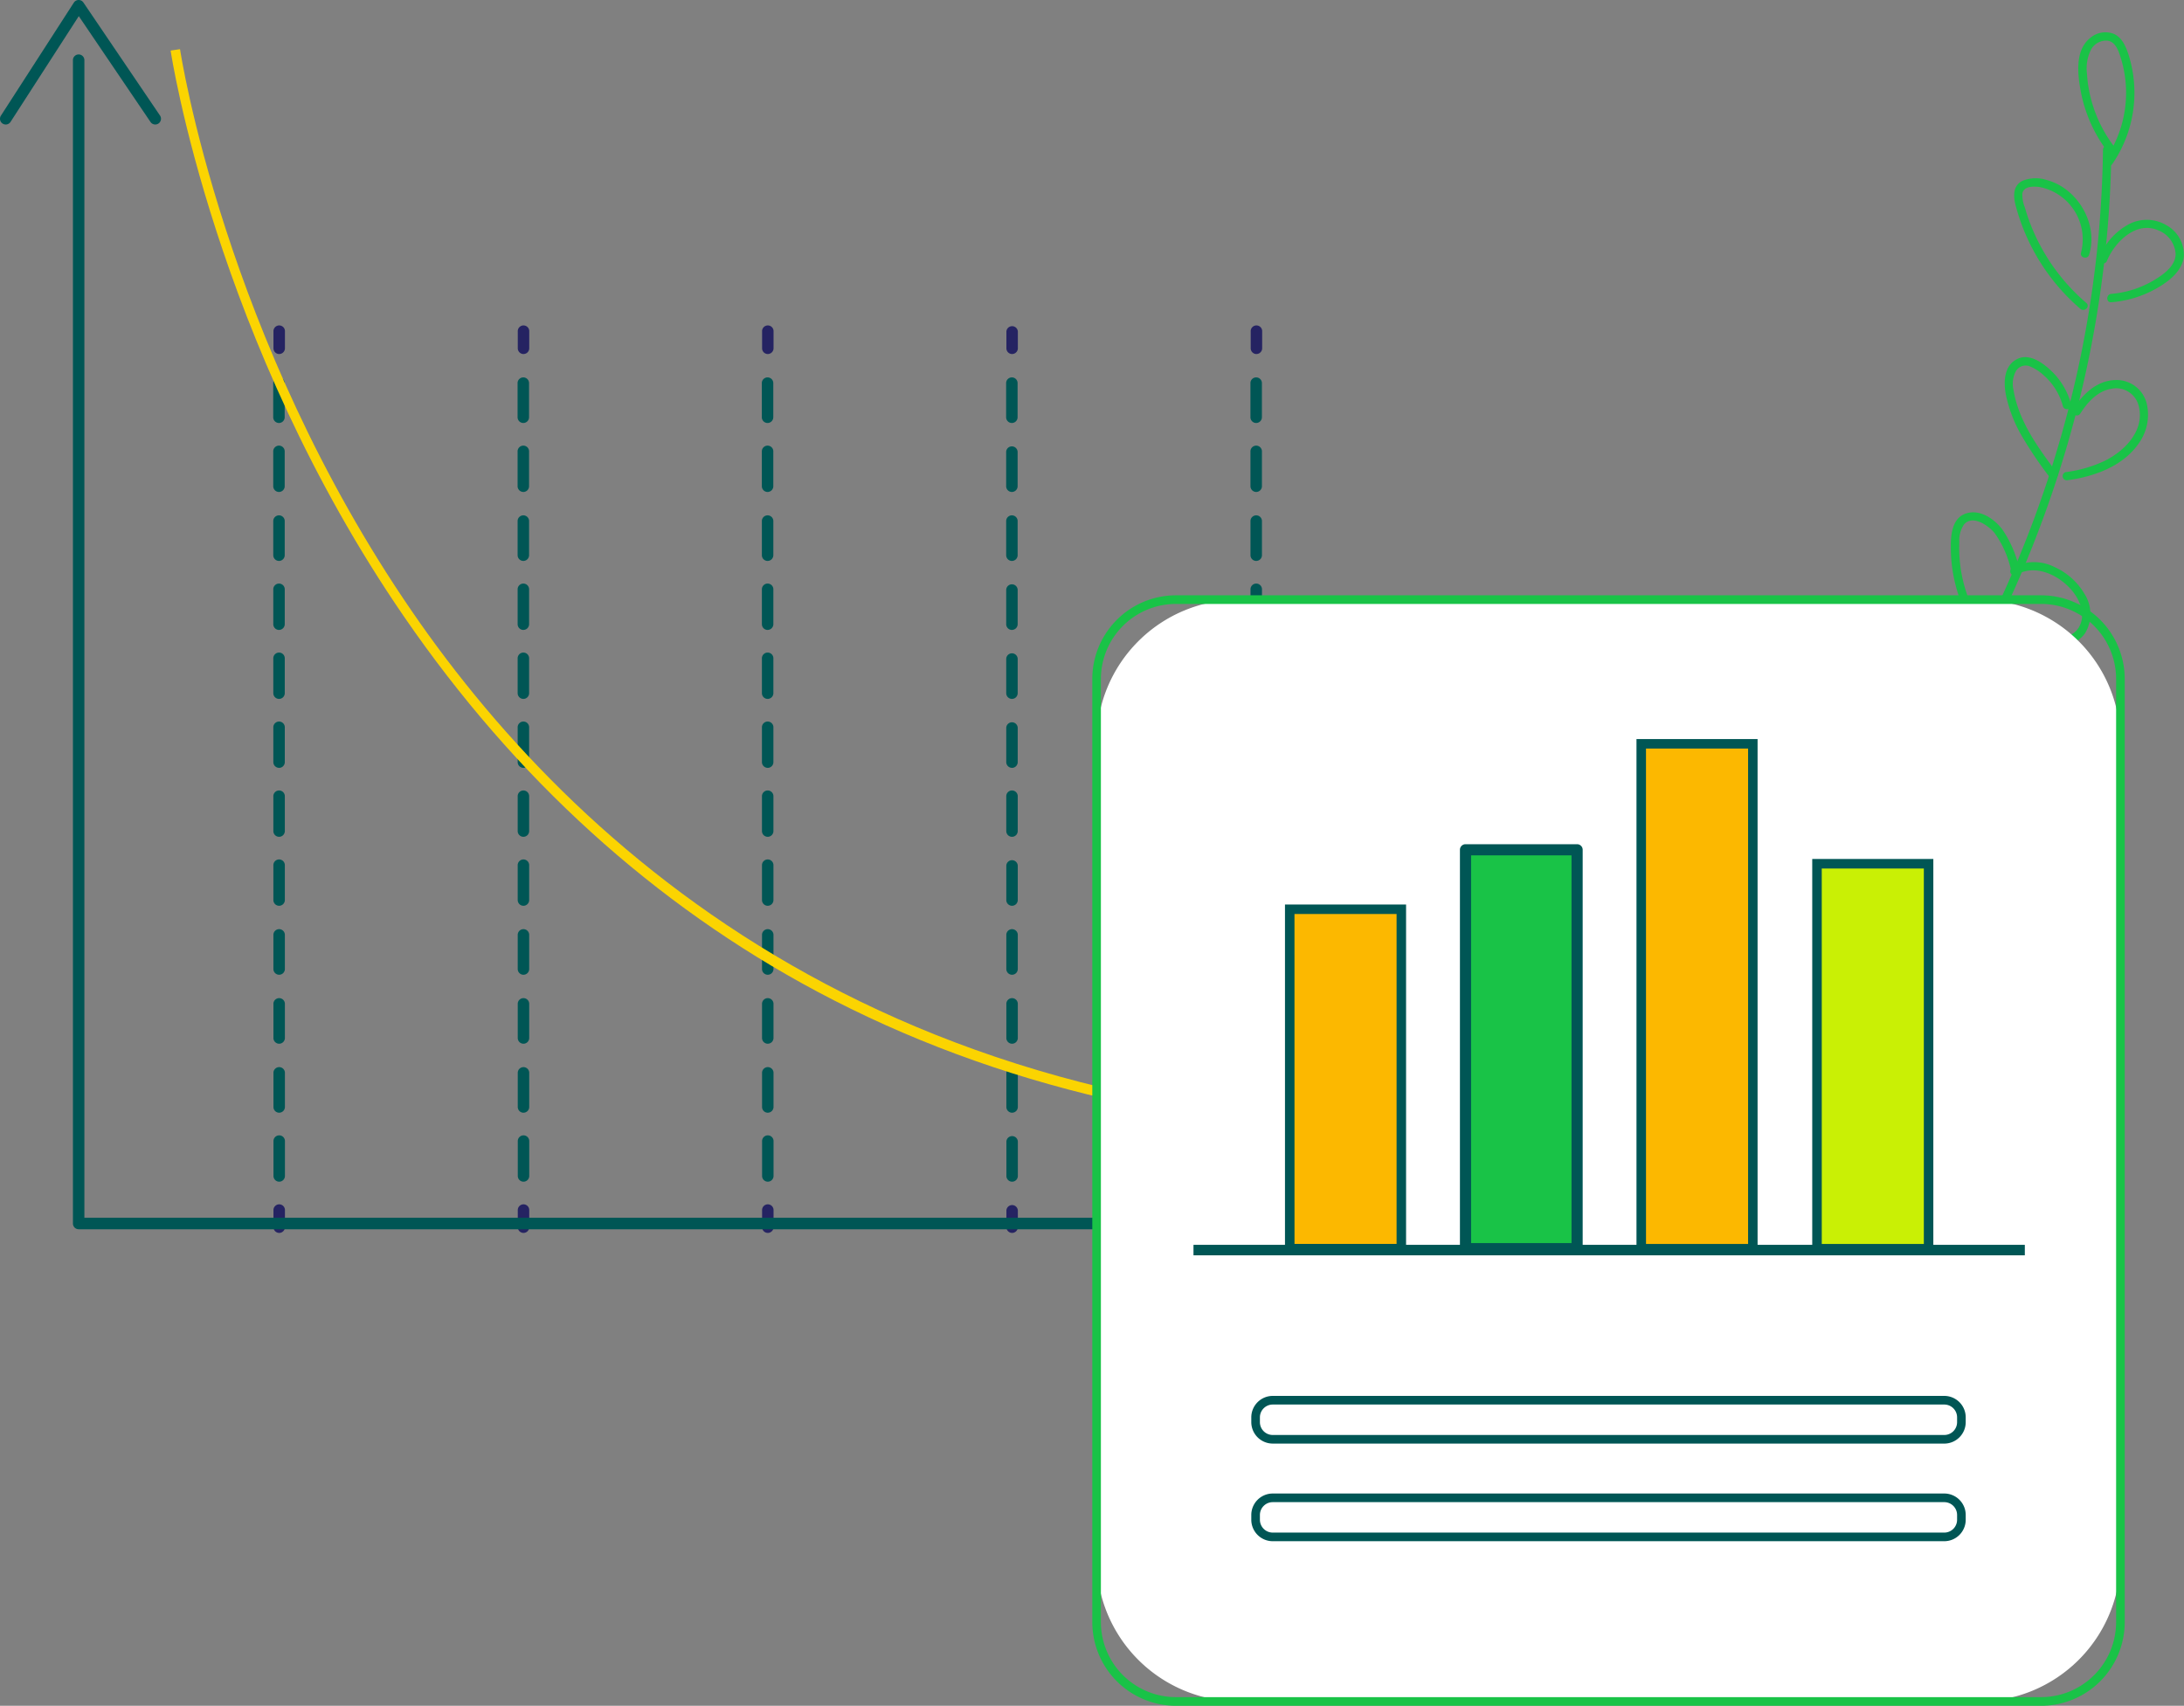 <?xml version="1.0" encoding="UTF-8"?>
<svg xmlns="http://www.w3.org/2000/svg" xmlns:xlink="http://www.w3.org/1999/xlink" width="362.141" height="282.869" viewBox="0 0 362.141 282.869">
  <rect x="0" y="0" width="362.141" height="282.869" fill="#808080" stroke="none"/>
  <defs>
    <clipPath id="clip-path">
      <rect id="Rectangle_686" data-name="Rectangle 686" width="362.141" height="282.869" fill="none"></rect>
    </clipPath>
  </defs>
  <g id="Group_742" data-name="Group 742" clip-path="url(#clip-path)">
    <path id="Path_5701" data-name="Path 5701" d="M391,29.81a181.545,181.545,0,0,1-7.193,48.342,185.648,185.648,0,0,1-19.672,44.765,188,188,0,0,1-31.627,38.75c-12.712,12.032-26.619,22.692-40.24,33.653-14,11.263-27.743,22.946-39.483,36.607q-2.2,2.565-4.3,5.219c-.546.694.429,1.683.982.981,11.266-14.316,24.961-26.483,39.025-37.968,13.695-11.183,27.835-21.845,40.932-33.74a196.441,196.441,0,0,0,32.981-38.143,186.681,186.681,0,0,0,21.027-44.162A183.646,183.646,0,0,0,392.216,36q.142-3.1.176-6.194a.694.694,0,0,0-1.388,0" transform="translate(-42.295 -4.963)" fill="#19c347"></path>
    <path id="Path_5702" data-name="Path 5702" d="M420.983,28.317A20.874,20.874,0,0,0,423.667,10.1c-.446-1.347-1.078-2.813-2.467-3.41a3.87,3.87,0,0,0-3.88.713c-2.565,2.047-2.072,6.1-1.537,8.941a23.756,23.756,0,0,0,4.665,10.2c.549.7,1.525-.285.982-.982a22.18,22.18,0,0,1-3.915-7.867,21.413,21.413,0,0,1-.717-4.345,7.007,7.007,0,0,1,.7-4.085,2.851,2.851,0,0,1,2.815-1.41c1.308.267,1.784,1.866,2.125,2.969a19.454,19.454,0,0,1-2.657,16.794c-.513.733.689,1.428,1.2.7" transform="translate(-70.743 -1.096)" fill="#19c347"></path>
    <path id="Path_5703" data-name="Path 5703" d="M414.97,48.308c1.583-5.108-1.915-11.024-7.027-12.389a5.894,5.894,0,0,0-3.983.114c-1.635.782-1.582,2.539-1.188,4.059a34.079,34.079,0,0,0,10.758,17.2c.675.579,1.661-.4.982-.981a32.872,32.872,0,0,1-9.578-13.9q-.345-.972-.627-1.964a5.608,5.608,0,0,1-.407-2.286c.211-1.253,1.912-1.214,2.866-1.074a8.829,8.829,0,0,1,6.867,10.853c-.265.855,1.074,1.221,1.338.369" transform="translate(-68.561 -6.068)" fill="#19c347"></path>
    <path id="Path_5704" data-name="Path 5704" d="M420.831,50.677c1.31-3.112,4.857-6.614,8.508-4.986a4.5,4.5,0,0,1,2.857,3.963c-.073,2-2.055,3.378-3.6,4.3a16.5,16.5,0,0,1-7.071,2.263c-.884.072-.891,1.461,0,1.387a18.089,18.089,0,0,0,7.514-2.3c2-1.144,4.221-2.806,4.515-5.267a5.588,5.588,0,0,0-2.8-5.156,6.4,6.4,0,0,0-6.308-.218,10.735,10.735,0,0,0-4.952,5.646.7.7,0,0,0,.485.854.711.711,0,0,0,.854-.485" transform="translate(-71.442 -7.483)" fill="#19c347"></path>
    <path id="Path_5705" data-name="Path 5705" d="M411.662,79.225a11.759,11.759,0,0,0-3.193-5.473c-1.422-1.372-3.684-3.078-5.727-2.07-2.292,1.129-2.3,3.953-1.863,6.11A23.222,23.222,0,0,0,403.5,84.48a65.33,65.33,0,0,0,4.611,6.807c.527.709,1.732.018,1.2-.7-2.485-3.348-5.062-6.8-6.435-10.778a17.58,17.58,0,0,1-.765-2.988,4.45,4.45,0,0,1,.369-3.065,1.871,1.871,0,0,1,2.292-.866,7.655,7.655,0,0,1,2.331,1.488,10.419,10.419,0,0,1,3.223,5.217.7.7,0,0,0,1.338-.369" transform="translate(-68.24 -12.157)" fill="#19c347"></path>
    <path id="Path_5706" data-name="Path 5706" d="M415.164,81.509c1.2-1.882,2.864-3.744,5.183-4.11a3.85,3.85,0,0,1,4.523,2.973c.96,4-2.375,7.364-5.652,8.98a21.165,21.165,0,0,1-6.482,1.873.7.7,0,0,0-.484.854.713.713,0,0,0,.854.485c4.391-.6,9.2-2.34,11.785-6.165a8.119,8.119,0,0,0,1.279-6.549,5.157,5.157,0,0,0-5.218-3.891c-3.113.095-5.408,2.375-6.984,4.851-.482.755.719,1.452,1.2.7" transform="translate(-70.211 -12.937)" fill="#19c347"></path>
    <path id="Path_5707" data-name="Path 5707" d="M401.169,111.456a18.852,18.852,0,0,0-2.758-6.235c-1.319-1.731-3.685-3.369-5.969-2.648-2.577.815-2.605,4.062-2.553,6.276a25.042,25.042,0,0,0,1.456,7.826,25.323,25.323,0,0,0,4.42,7.7c.575.685,1.552-.3.982-.982a23.534,23.534,0,0,1-5.456-16.069,4.7,4.7,0,0,1,.781-2.921c1.447-1.643,4.028.181,5.054,1.415a16.5,16.5,0,0,1,2.7,6.007.7.7,0,0,0,1.338-.369" transform="translate(-66.404 -17.44)" fill="#19c347"></path>
    <path id="Path_5708" data-name="Path 5708" d="M402.087,114.467c3.33-2.006,7.626.324,9.638,3.169,1.118,1.581,1.754,3.7.72,5.5-1.1,1.9-3.725,1.941-5.658,2.112a53.883,53.883,0,0,1-8.5.07c-.891-.062-.887,1.326,0,1.388a53.886,53.886,0,0,0,8.843-.1c2.319-.22,4.981-.426,6.388-2.557a6.19,6.19,0,0,0-.184-6.48,10.992,10.992,0,0,0-4.937-4.4,7.538,7.538,0,0,0-7.007.1.694.694,0,0,0,.7,1.2" transform="translate(-67.722 -19.136)" fill="#19c347"></path>
    <path id="Path_5709" data-name="Path 5709" d="M385.563,142.745a14.28,14.28,0,0,0-1.226-6.523c-.75-1.687-2.033-3.9-4.153-3.875-1.865.018-3.057,1.76-3.668,3.321a16.75,16.75,0,0,0-.947,6.441,19.624,19.624,0,0,0,1.694,7.384c.361.816,1.557.11,1.2-.7a17.923,17.923,0,0,1-1.085-11.1c.3-1.332.816-3.188,2.192-3.812,1.628-.739,2.788,1.432,3.358,2.591a12.776,12.776,0,0,1,1.25,6.278c-.045.893,1.343.89,1.388,0" transform="translate(-63.965 -22.541)" fill="#252362"></path>
    <path id="Path_5710" data-name="Path 5710" d="M387.651,145.4a10.642,10.642,0,0,1,10.585,3.047c1.389,1.515,2.561,3.78,1.988,5.879a4.921,4.921,0,0,1-4.235,3.215c-2.737.4-5.426-.963-7.8-2.132-.8-.392-1.5.8-.7,1.2,2.5,1.228,5.243,2.583,8.113,2.363a6.784,6.784,0,0,0,5.521-3.174c1.277-2.34.446-5.2-1.02-7.243a11.891,11.891,0,0,0-5.253-4.062,11.715,11.715,0,0,0-7.563-.43.7.7,0,0,0,.369,1.338" transform="translate(-65.879 -24.463)" fill="#252362"></path>
    <path id="Path_5711" data-name="Path 5711" d="M361.571,169.737a10.943,10.943,0,0,0,.049-6.613,6.352,6.352,0,0,0-4.006-3.995,4.925,4.925,0,0,0-5.086,1.049c-1.422,1.464-1.662,3.613-1.589,5.56.11,2.907.515,5.824.79,8.721.084.881,1.473.89,1.388,0q-.331-3.491-.662-6.981a10.962,10.962,0,0,1,.306-5.161,3.319,3.319,0,0,1,3.606-2.059,4.846,4.846,0,0,1,3.7,2.728,9.105,9.105,0,0,1,.165,6.383.7.7,0,0,0,1.338.369" transform="translate(-59.77 -27.055)" fill="#252362"></path>
    <path id="Path_5712" data-name="Path 5712" d="M365.021,176.889a8.73,8.73,0,0,1,5.989,1.039c1.584.835,3.306,2.044,3.78,3.874a4.825,4.825,0,0,1-1.4,4.377,7.291,7.291,0,0,1-4.839,2.219,22.862,22.862,0,0,1-7.466-1.049.694.694,0,0,0-.368,1.338c4.456,1.139,9.924,2.281,13.54-1.408a6.428,6.428,0,0,0,1.98-5.307c-.316-2.18-2.025-3.763-3.826-4.848a10.549,10.549,0,0,0-7.756-1.573c-.87.2-.5,1.541.369,1.338" transform="translate(-61.353 -29.863)" fill="#252362"></path>
    <path id="Path_5713" data-name="Path 5713" d="M336.909,194.237a14.268,14.268,0,0,0-2.162-6.272,7.3,7.3,0,0,0-4.877-3.106,5.438,5.438,0,0,0-4.979,2.029,13.441,13.441,0,0,0-2.346,5.41,45.17,45.17,0,0,0-1.214,8.443c-.044.893,1.344.891,1.388,0a42.981,42.981,0,0,1,.849-6.68,18.276,18.276,0,0,1,1.7-5.264,4.545,4.545,0,0,1,3.69-2.606,5.61,5.61,0,0,1,4.419,2.24,12.789,12.789,0,0,1,2.2,6.176c.129.88,1.466.506,1.338-.369" transform="translate(-54.729 -31.477)" fill="#252362"></path>
    <path id="Path_5714" data-name="Path 5714" d="M339.845,201.59c2.16-.455,4.25.7,6.059,1.739,1.376.792,3.117,1.788,3.684,3.374.6,1.667-.659,3.017-2.021,3.773a13.244,13.244,0,0,1-5.7,1.389,17.511,17.511,0,0,1-7.074-1.127c-.836-.316-1.2,1.025-.369,1.338a18.563,18.563,0,0,0,7.34,1.181,14.606,14.606,0,0,0,6.642-1.664c1.7-.988,3.017-2.68,2.649-4.739-.358-2.006-2.219-3.378-3.848-4.367-2.312-1.4-4.947-2.821-7.735-2.235-.873.184-.5,1.522.369,1.338" transform="translate(-56.88 -34.084)" fill="#252362"></path>
    <path id="Path_5715" data-name="Path 5715" d="M304.156,223.788c3.36-3.131,4.078-8.95.968-12.512a4.79,4.79,0,0,0-6.061-1.175,10,10,0,0,0-3.973,5.419,29.727,29.727,0,0,0-1.772,9.792.694.694,0,0,0,1.388,0,28.519,28.519,0,0,1,1.113-7.558,12.7,12.7,0,0,1,2.847-5.6c1.362-1.366,3.285-1.81,4.869-.505a6.777,6.777,0,0,1,2.187,5.252,8.13,8.13,0,0,1-2.546,5.9c-.655.611.329,1.59.982.982" transform="translate(-49.958 -35.679)" fill="#252362"></path>
    <path id="Path_5716" data-name="Path 5716" d="M308.051,229.867a15.29,15.29,0,0,1,8.228.928,7.773,7.773,0,0,1,4.521,5.529,5.283,5.283,0,0,1-2.518,5.854c-2.134,1.162-4.825.891-7.1.354a41.562,41.562,0,0,1-9.818-3.925c-.788-.421-1.489.777-.7,1.2a44.785,44.785,0,0,0,9.741,3.964c2.662.685,5.673.982,8.233-.22a6.515,6.515,0,0,0,3.652-6.5,8.925,8.925,0,0,0-4.059-6.763c-2.974-1.934-6.744-2.224-10.181-1.81-.875.105-.886,1.5,0,1.388" transform="translate(-51.15 -38.887)" fill="#252362"></path>
    <path id="Path_5717" data-name="Path 5717" d="M55.608,69.8a.952.952,0,0,1-.952-.952V66.07a.952.952,0,1,1,1.9,0v2.775a.952.952,0,0,1-.952.952" transform="translate(-9.309 -11.091)" fill="#252362"></path>
    <path id="Path_5718" data-name="Path 5718" d="M55.608,208.792a.952.952,0,0,1-.952-.952v-5.718a.952.952,0,1,1,1.9,0v5.718a.952.952,0,0,1-.952.952m0-11.438a.951.951,0,0,1-.952-.951v-5.719a.952.952,0,0,1,1.9,0V196.4a.951.951,0,0,1-.952.951m0-11.437a.952.952,0,0,1-.952-.952v-5.719a.952.952,0,0,1,1.9,0v5.719a.952.952,0,0,1-.952.952m0-11.438a.951.951,0,0,1-.952-.951v-5.72a.952.952,0,0,1,1.9,0v5.72a.951.951,0,0,1-.952.951m0-11.438a.951.951,0,0,1-.952-.951v-5.719a.952.952,0,1,1,1.9,0v5.719a.951.951,0,0,1-.952.951m0-11.437a.952.952,0,0,1-.952-.952v-5.719a.952.952,0,1,1,1.9,0v5.719a.952.952,0,0,1-.952.952m0-11.438a.952.952,0,0,1-.952-.952V133.5a.952.952,0,1,1,1.9,0v5.718a.952.952,0,0,1-.952.952m0-11.438a.951.951,0,0,1-.952-.951v-5.719a.952.952,0,1,1,1.9,0v5.719a.951.951,0,0,1-.952.951m0-11.437a.952.952,0,0,1-.952-.952V110.62a.952.952,0,1,1,1.9,0v5.719a.952.952,0,0,1-.952.952m0-11.438a.952.952,0,0,1-.952-.952V99.183a.952.952,0,0,1,1.9,0V104.9a.952.952,0,0,1-.952.952m0-11.437a.952.952,0,0,1-.952-.952V87.745a.952.952,0,1,1,1.9,0v5.719a.952.952,0,0,1-.952.952m0-11.438a.952.952,0,0,1-.952-.952V76.307a.952.952,0,0,1,1.9,0v5.719a.952.952,0,0,1-.952.952" transform="translate(-9.309 -12.834)" fill="#005655"></path>
    <path id="Path_5719" data-name="Path 5719" d="M55.608,245.463a.952.952,0,0,1-.952-.952v-2.775a.952.952,0,1,1,1.9,0v2.775a.952.952,0,0,1-.952.952" transform="translate(-9.309 -41.01)" fill="#252362"></path>
    <path id="Path_5720" data-name="Path 5720" d="M104.433,69.8a.952.952,0,0,1-.952-.952V66.07a.952.952,0,1,1,1.9,0v2.775a.951.951,0,0,1-.951.952" transform="translate(-17.625 -11.091)" fill="#252362"></path>
    <path id="Path_5721" data-name="Path 5721" d="M104.433,208.792a.952.952,0,0,1-.952-.952v-5.718a.952.952,0,1,1,1.9,0v5.718a.951.951,0,0,1-.951.952m0-11.438a.952.952,0,0,1-.952-.951v-5.719a.952.952,0,0,1,1.9,0V196.4a.951.951,0,0,1-.951.951m0-11.437a.952.952,0,0,1-.952-.952v-5.719a.952.952,0,0,1,1.9,0v5.719a.952.952,0,0,1-.951.952m0-11.438a.952.952,0,0,1-.952-.951v-5.72a.952.952,0,0,1,1.9,0v5.72a.951.951,0,0,1-.951.951m0-11.438a.952.952,0,0,1-.952-.951v-5.719a.952.952,0,1,1,1.9,0v5.719a.951.951,0,0,1-.951.951m0-11.437a.952.952,0,0,1-.952-.952v-5.719a.952.952,0,1,1,1.9,0v5.719a.951.951,0,0,1-.951.952m0-11.438a.952.952,0,0,1-.952-.952V133.5a.952.952,0,1,1,1.9,0v5.718a.951.951,0,0,1-.951.952m0-11.438a.952.952,0,0,1-.952-.951v-5.719a.952.952,0,1,1,1.9,0v5.719a.951.951,0,0,1-.951.951m0-11.437a.952.952,0,0,1-.952-.952V110.62a.952.952,0,1,1,1.9,0v5.719a.951.951,0,0,1-.951.952m0-11.438a.952.952,0,0,1-.952-.952V99.183a.952.952,0,0,1,1.9,0V104.9a.951.951,0,0,1-.951.952m0-11.437a.952.952,0,0,1-.952-.952V87.745a.952.952,0,1,1,1.9,0v5.719a.952.952,0,0,1-.951.952m0-11.438a.952.952,0,0,1-.952-.952V76.307a.952.952,0,0,1,1.9,0v5.719a.951.951,0,0,1-.951.952" transform="translate(-17.625 -12.834)" fill="#005655"></path>
    <path id="Path_5722" data-name="Path 5722" d="M104.433,245.463a.952.952,0,0,1-.952-.952v-2.775a.952.952,0,1,1,1.9,0v2.775a.951.951,0,0,1-.951.952" transform="translate(-17.625 -41.01)" fill="#252362"></path>
    <path id="Path_5723" data-name="Path 5723" d="M153.259,69.8a.952.952,0,0,1-.952-.952V66.07a.952.952,0,1,1,1.9,0v2.775a.952.952,0,0,1-.952.952" transform="translate(-25.941 -11.091)" fill="#252362"></path>
    <path id="Path_5724" data-name="Path 5724" d="M153.259,208.792a.952.952,0,0,1-.952-.952v-5.718a.952.952,0,1,1,1.9,0v5.718a.952.952,0,0,1-.952.952m0-11.438a.951.951,0,0,1-.952-.951v-5.719a.952.952,0,0,1,1.9,0V196.4a.951.951,0,0,1-.952.951m0-11.437a.952.952,0,0,1-.952-.952v-5.719a.952.952,0,0,1,1.9,0v5.719a.952.952,0,0,1-.952.952m0-11.438a.951.951,0,0,1-.952-.951v-5.72a.952.952,0,0,1,1.9,0v5.72a.951.951,0,0,1-.952.951m0-11.438a.951.951,0,0,1-.952-.951v-5.719a.952.952,0,1,1,1.9,0v5.719a.951.951,0,0,1-.952.951m0-11.437a.952.952,0,0,1-.952-.952v-5.719a.952.952,0,1,1,1.9,0v5.719a.952.952,0,0,1-.952.952m0-11.438a.952.952,0,0,1-.952-.952V133.5a.952.952,0,1,1,1.9,0v5.718a.952.952,0,0,1-.952.952m0-11.438a.951.951,0,0,1-.952-.951v-5.719a.952.952,0,1,1,1.9,0v5.719a.951.951,0,0,1-.952.951m0-11.437a.952.952,0,0,1-.952-.952V110.62a.952.952,0,1,1,1.9,0v5.719a.952.952,0,0,1-.952.952m0-11.438a.952.952,0,0,1-.952-.952V99.183a.952.952,0,0,1,1.9,0V104.9a.952.952,0,0,1-.952.952m0-11.437a.952.952,0,0,1-.952-.952V87.745a.952.952,0,1,1,1.9,0v5.719a.952.952,0,0,1-.952.952m0-11.438a.952.952,0,0,1-.952-.952V76.307a.952.952,0,0,1,1.9,0v5.719a.952.952,0,0,1-.952.952" transform="translate(-25.941 -12.834)" fill="#005655"></path>
    <path id="Path_5725" data-name="Path 5725" d="M153.259,245.463a.952.952,0,0,1-.952-.952v-2.775a.952.952,0,1,1,1.9,0v2.775a.952.952,0,0,1-.952.952" transform="translate(-25.941 -41.01)" fill="#252362"></path>
    <path id="Path_5726" data-name="Path 5726" d="M202.085,69.8a.952.952,0,0,1-.952-.952V66.07a.952.952,0,0,1,1.9,0v2.775a.952.952,0,0,1-.952.952" transform="translate(-34.257 -11.091)" fill="#252362"></path>
    <path id="Path_5727" data-name="Path 5727" d="M202.085,208.792a.952.952,0,0,1-.952-.952v-5.718a.952.952,0,0,1,1.9,0v5.718a.952.952,0,0,1-.952.952m0-11.438a.951.951,0,0,1-.952-.951v-5.719a.952.952,0,0,1,1.9,0V196.4a.951.951,0,0,1-.952.951m0-11.437a.952.952,0,0,1-.952-.952v-5.719a.952.952,0,0,1,1.9,0v5.719a.952.952,0,0,1-.952.952m0-11.438a.951.951,0,0,1-.952-.951v-5.72a.952.952,0,0,1,1.9,0v5.72a.951.951,0,0,1-.952.951m0-11.438a.951.951,0,0,1-.952-.951v-5.719a.952.952,0,0,1,1.9,0v5.719a.951.951,0,0,1-.952.951m0-11.437a.952.952,0,0,1-.952-.952v-5.719a.952.952,0,1,1,1.9,0v5.719a.952.952,0,0,1-.952.952m0-11.438a.952.952,0,0,1-.952-.952V133.5a.952.952,0,0,1,1.9,0v5.718a.952.952,0,0,1-.952.952m0-11.438a.951.951,0,0,1-.952-.951v-5.719a.952.952,0,0,1,1.9,0v5.719a.951.951,0,0,1-.952.951m0-11.437a.952.952,0,0,1-.952-.952V110.62a.952.952,0,0,1,1.9,0v5.719a.952.952,0,0,1-.952.952m0-11.438a.952.952,0,0,1-.952-.952V99.183a.952.952,0,0,1,1.9,0V104.9a.952.952,0,0,1-.952.952m0-11.437a.952.952,0,0,1-.952-.952V87.745a.952.952,0,0,1,1.9,0v5.719a.952.952,0,0,1-.952.952m0-11.438a.952.952,0,0,1-.952-.952V76.307a.952.952,0,0,1,1.9,0v5.719a.952.952,0,0,1-.952.952" transform="translate(-34.257 -12.834)" fill="#005655"></path>
    <path id="Path_5728" data-name="Path 5728" d="M202.085,245.463a.952.952,0,0,1-.952-.952v-2.775a.952.952,0,0,1,1.9,0v2.775a.952.952,0,0,1-.952.952" transform="translate(-34.257 -41.01)" fill="#252362"></path>
    <path id="Path_5729" data-name="Path 5729" d="M250.911,69.8a.952.952,0,0,1-.952-.952V66.07a.952.952,0,1,1,1.9,0v2.775a.952.952,0,0,1-.952.952" transform="translate(-42.573 -11.091)" fill="#252362"></path>
    <path id="Path_5730" data-name="Path 5730" d="M250.911,208.792a.952.952,0,0,1-.952-.952v-5.718a.952.952,0,1,1,1.9,0v5.718a.952.952,0,0,1-.952.952m0-11.438a.951.951,0,0,1-.952-.951v-5.719a.952.952,0,0,1,1.9,0V196.4a.951.951,0,0,1-.952.951m0-11.437a.952.952,0,0,1-.952-.952v-5.719a.952.952,0,0,1,1.9,0v5.719a.952.952,0,0,1-.952.952m0-11.438a.951.951,0,0,1-.952-.951v-5.72a.952.952,0,0,1,1.9,0v5.72a.951.951,0,0,1-.952.951m0-11.438a.951.951,0,0,1-.952-.951v-5.719a.952.952,0,1,1,1.9,0v5.719a.951.951,0,0,1-.952.951m0-11.437a.952.952,0,0,1-.952-.952v-5.719a.952.952,0,1,1,1.9,0v5.719a.952.952,0,0,1-.952.952m0-11.438a.952.952,0,0,1-.952-.952V133.5a.952.952,0,1,1,1.9,0v5.718a.952.952,0,0,1-.952.952m0-11.438a.951.951,0,0,1-.952-.951v-5.719a.952.952,0,1,1,1.9,0v5.719a.951.951,0,0,1-.952.951m0-11.437a.952.952,0,0,1-.952-.952V110.62a.952.952,0,1,1,1.9,0v5.719a.952.952,0,0,1-.952.952m0-11.438a.952.952,0,0,1-.952-.952V99.183a.952.952,0,0,1,1.9,0V104.9a.952.952,0,0,1-.952.952m0-11.437a.952.952,0,0,1-.952-.952V87.745a.952.952,0,1,1,1.9,0v5.719a.952.952,0,0,1-.952.952m0-11.438a.952.952,0,0,1-.952-.952V76.307a.952.952,0,0,1,1.9,0v5.719a.952.952,0,0,1-.952.952" transform="translate(-42.573 -12.834)" fill="#005655"></path>
    <path id="Path_5731" data-name="Path 5731" d="M250.911,245.463a.952.952,0,0,1-.952-.952v-2.775a.952.952,0,1,1,1.9,0v2.775a.952.952,0,0,1-.952.952" transform="translate(-42.573 -41.01)" fill="#252362"></path>
    <path id="Path_5732" data-name="Path 5732" d="M243.916,189.867c-38.555,0-73-7.969-102.608-23.764-27.019-14.416-50.072-35.339-68.517-62.189C41.405,58.229,34.168,10.534,34.1,10.058l1.559-.228c.07.474,7.268,47.854,38.466,93.241,28.758,41.837,84.4,90.5,186.2,84.75l.088,1.574q-8.363.472-16.494.472" transform="translate(-5.808 -1.674)" fill="rgba(252,213,0,0.99)"></path>
    <path id="Path_5733" data-name="Path 5733" d="M263.423,205.709H15.528a.952.952,0,0,1-.952-.952V11.883a.951.951,0,1,1,1.9,0V203.806H263.423a.952.952,0,0,1,0,1.9" transform="translate(-2.483 -1.862)" fill="#005655"></path>
    <path id="Path_5734" data-name="Path 5734" d="M.951,20.647a.952.952,0,0,1-.8-1.468L12.244.436A.952.952,0,0,1,13.832.418l12.7,18.743a.951.951,0,1,1-1.576,1.067L13.064,2.677,1.751,20.211a.951.951,0,0,1-.8.436" transform="translate(0)" fill="#005655"></path>
    <path id="Path_5735" data-name="Path 5735" d="M303.381,254.789a.951.951,0,0,1-.534-1.739L320.4,241.16l-17.534-11.313a.951.951,0,1,1,1.032-1.6l18.743,12.093a.952.952,0,0,1,.017,1.587l-18.743,12.7a.95.95,0,0,1-.533.163" transform="translate(-51.51 -38.849)" fill="#252362"></path>
    <path id="Path_5736" data-name="Path 5736" d="M365.337,302.566H242.748a23.589,23.589,0,0,1-23.589-23.589V143.435a23.589,23.589,0,0,1,23.589-23.589H365.337a23.589,23.589,0,0,1,23.589,23.589V278.977a23.589,23.589,0,0,1-23.589,23.589" transform="translate(-37.327 -20.412)" fill="#fff"></path>
    <path id="Path_5737" data-name="Path 5737" d="M375.627,303.135H232.163A13.883,13.883,0,0,1,218.3,289.268V132.851a13.882,13.882,0,0,1,13.867-13.866H375.627a13.882,13.882,0,0,1,13.866,13.866V289.268a13.882,13.882,0,0,1-13.866,13.867M232.163,120.415a12.451,12.451,0,0,0-12.437,12.436V289.268A12.451,12.451,0,0,0,232.163,301.7H375.627a12.451,12.451,0,0,0,12.437-12.436V132.851a12.451,12.451,0,0,0-12.437-12.436Z" transform="translate(-37.18 -20.266)" fill="#19c347"></path>
    <rect id="Rectangle_674" data-name="Rectangle 674" width="18.504" height="56.288" transform="translate(213.857 150.78)" fill="#fcb800"></rect>
    <path id="Path_5738" data-name="Path 5738" d="M276.889,238.647h-20.08V180.783h20.08Zm-18.5-1.576h16.926V182.359H258.385Z" transform="translate(-43.74 -30.791)" fill="#005655"></path>
    <rect id="Rectangle_675" data-name="Rectangle 675" width="18.504" height="66.149" transform="translate(243 140.919)" fill="#19c347"></rect>
    <path id="Path_5739" data-name="Path 5739" d="M311.2,236.733h-18.5a.926.926,0,0,1-.926-.926V169.658a.926.926,0,0,1,.926-.926h18.5a.926.926,0,0,1,.926.926v66.149a.926.926,0,0,1-.926.926m-17.577-1.852h16.651v-64.3H293.621Z" transform="translate(-49.694 -28.738)" fill="#005655"></path>
    <rect id="Rectangle_676" data-name="Rectangle 676" width="18.504" height="83.727" transform="translate(272.142 123.341)" fill="#fcb800"></rect>
    <path id="Path_5740" data-name="Path 5740" d="M347.139,233.015h-20.08v-85.3h20.08Zm-18.5-1.576h16.926V149.288H328.636Z" transform="translate(-55.705 -25.158)" fill="#005655"></path>
    <path id="Path_5749" data-name="Path 5749" d="M0,0H18.5V63.836H0Z" transform="translate(301.285 143.233)" fill="#c9f005"></path>
    <path id="Path_5741" data-name="Path 5741" d="M382.264,237.1h-20.08V171.686h20.08Zm-18.5-1.576h16.926v-62.26H363.761Z" transform="translate(-61.687 -29.242)" fill="#005655"></path>
    <rect id="Rectangle_685" data-name="Rectangle 685" width="137.849" height="1.74" transform="translate(197.899 206.429)" fill="#005655"></rect>
    <path id="Path_5745" data-name="Path 5745" d="M364.733,286.336H254.176a3.238,3.238,0,1,1,0-6.476H364.733a3.238,3.238,0,1,1,0,6.476" transform="translate(-42.74 -47.666)" fill="#fff"></path>
    <path id="Path_5746" data-name="Path 5746" d="M364.985,286.906H253.631a3.559,3.559,0,0,1-3.554-3.555v-.8A3.559,3.559,0,0,1,253.631,279H364.985a3.558,3.558,0,0,1,3.554,3.554v.8a3.559,3.559,0,0,1-3.554,3.555m-111.354-6.476a2.127,2.127,0,0,0-2.125,2.124v.8a2.127,2.127,0,0,0,2.125,2.124H364.985a2.126,2.126,0,0,0,2.124-2.124v-.8a2.126,2.126,0,0,0-2.124-2.124Z" transform="translate(-42.593 -47.519)" fill="#005655"></path>
    <path id="Path_5747" data-name="Path 5747" d="M364.733,305.85H254.176a3.238,3.238,0,1,1,0-6.476H364.733a3.238,3.238,0,1,1,0,6.476" transform="translate(-42.74 -50.989)" fill="#fff"></path>
    <path id="Path_5748" data-name="Path 5748" d="M364.985,306.42H253.631a3.559,3.559,0,0,1-3.554-3.555v-.8a3.559,3.559,0,0,1,3.554-3.554H364.985a3.558,3.558,0,0,1,3.554,3.554v.8a3.559,3.559,0,0,1-3.554,3.555m-111.354-6.477a2.127,2.127,0,0,0-2.125,2.124v.8a2.127,2.127,0,0,0,2.125,2.124H364.985a2.126,2.126,0,0,0,2.124-2.124v-.8a2.127,2.127,0,0,0-2.124-2.124Z" transform="translate(-42.593 -50.843)" fill="#005655"></path>
  </g>
</svg>
